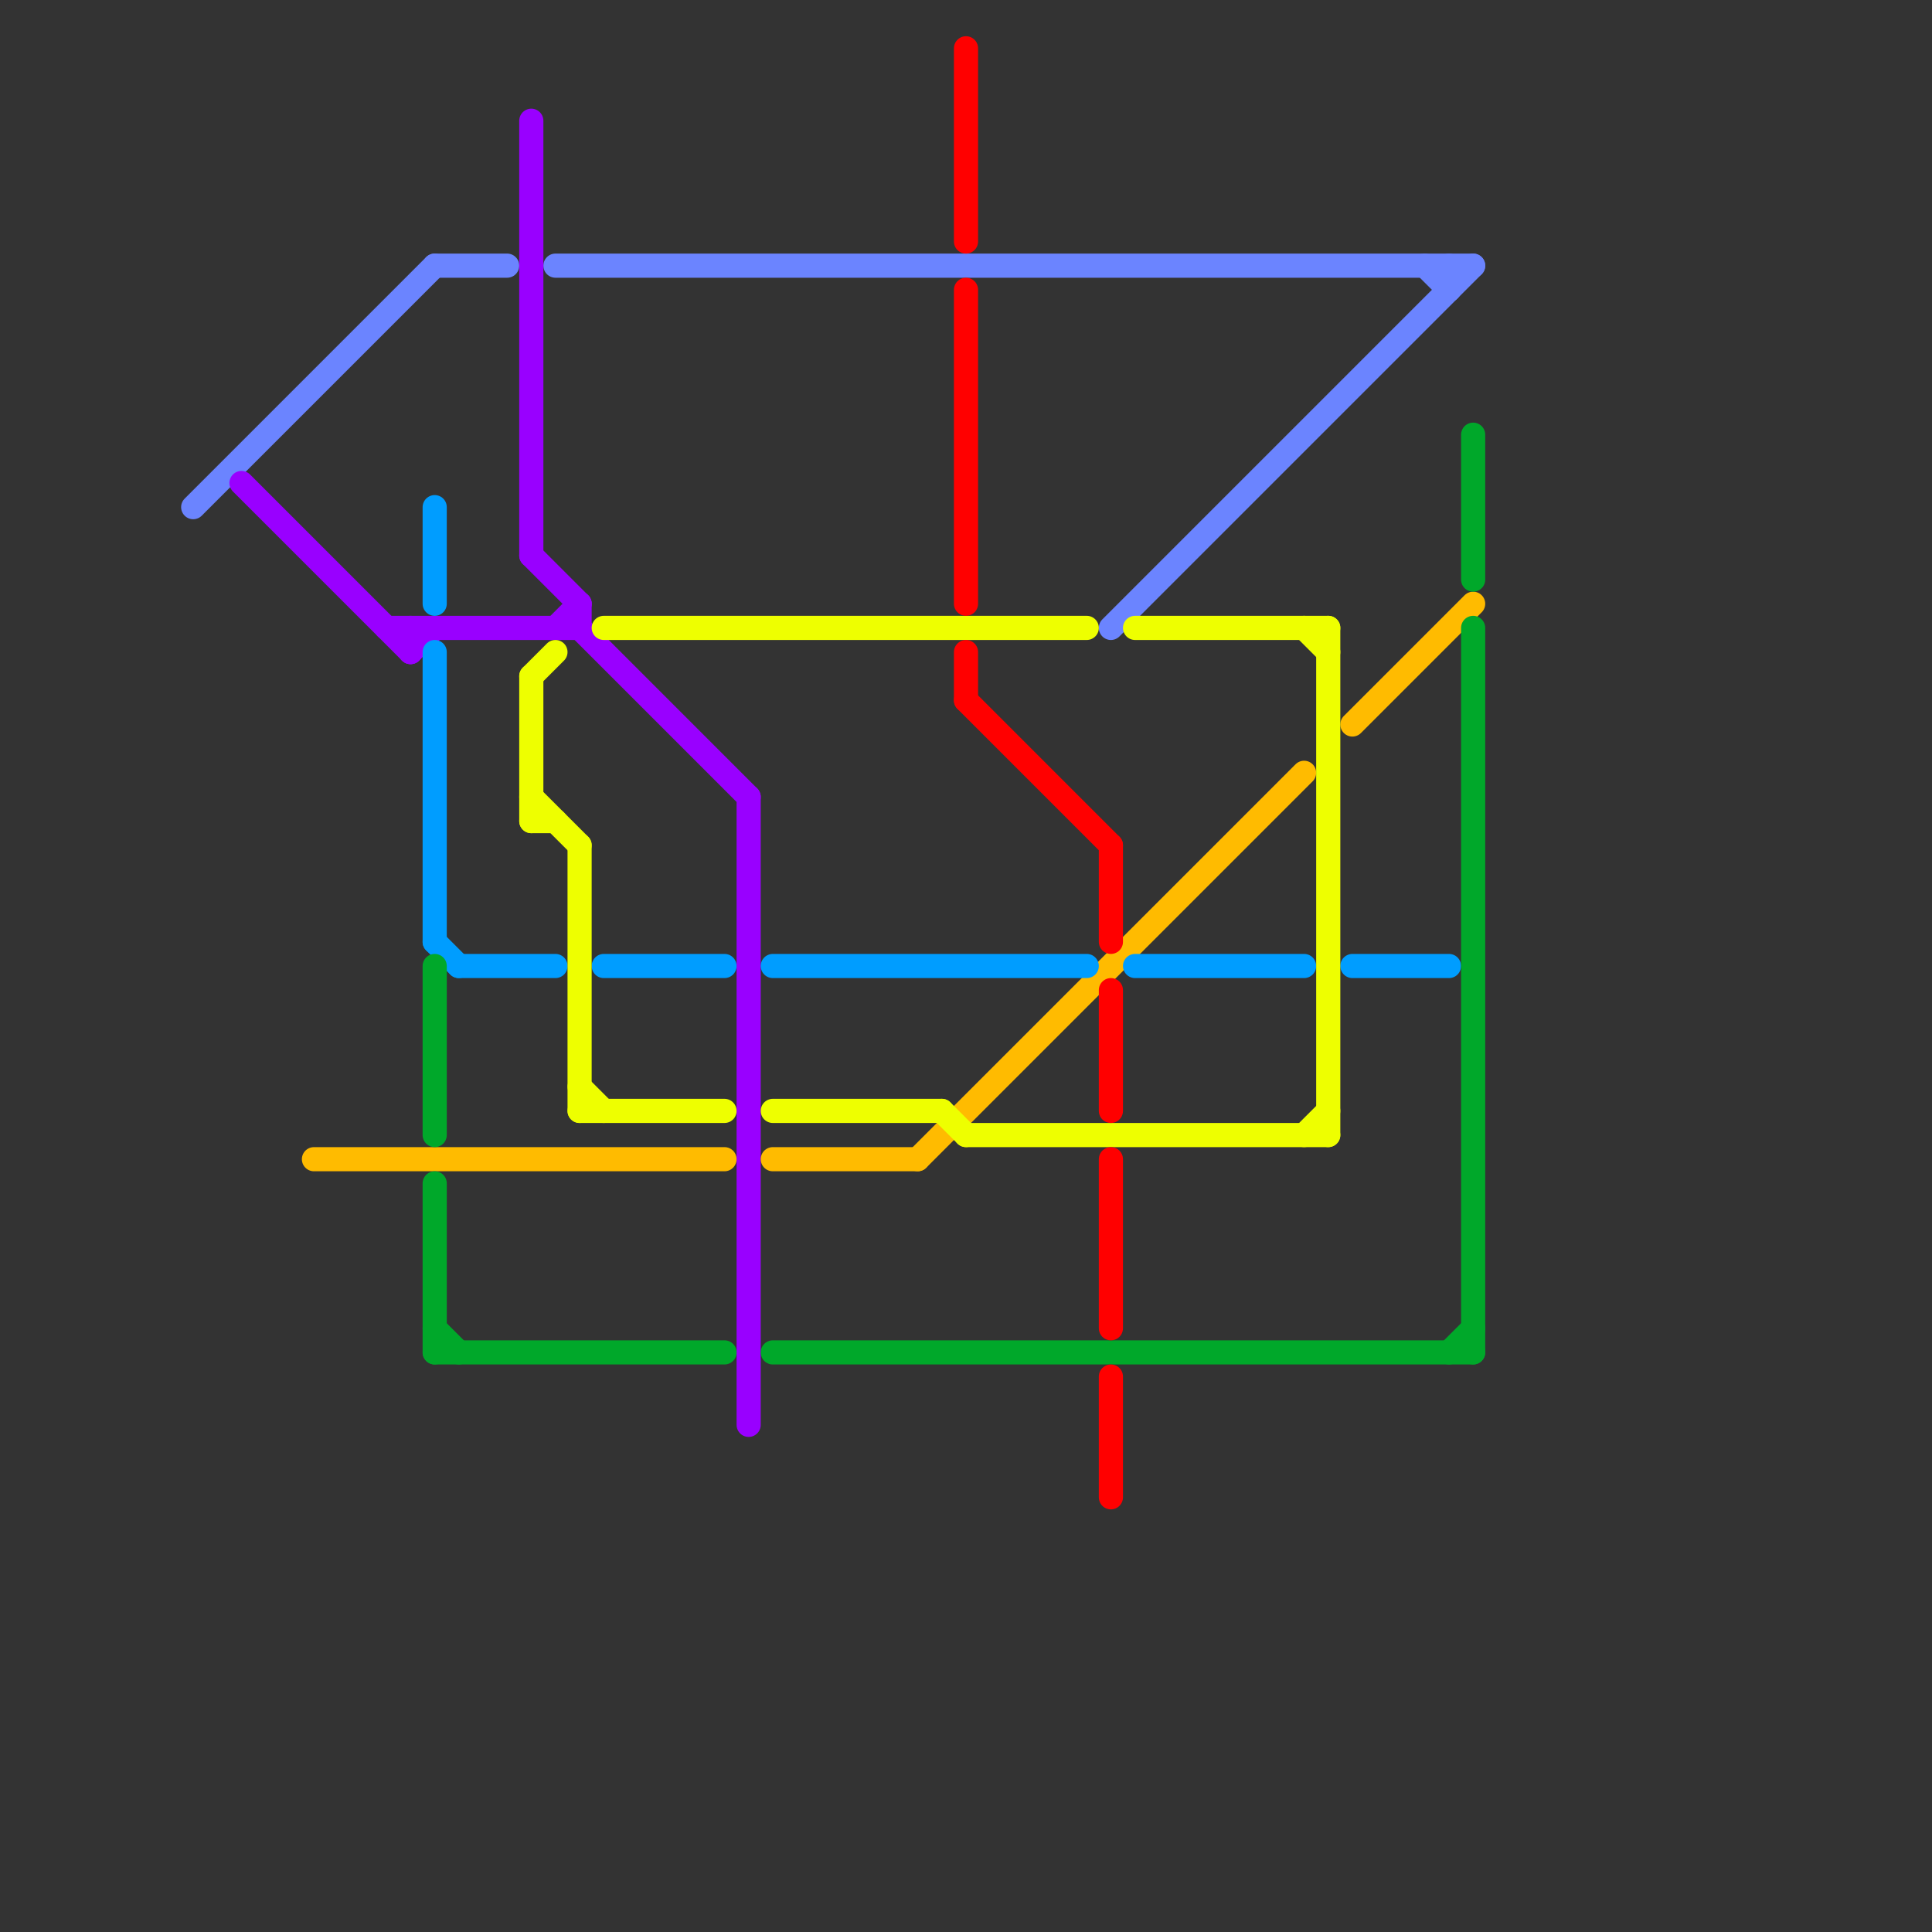 
<svg version="1.1" xmlns="http://www.w3.org/2000/svg" viewBox="0 0 80 80">
<rect x="0" y="0" width="80" height="80" fill="#333333" stroke="none"/>
<style>text { font: 1px Helvetica; font-weight: 600; white-space: pre; dominant-baseline: central; } line { stroke-width: 1; fill: none; stroke-linecap: round; stroke-linejoin: round; } .c0 { stroke: #6b84ff } .c1 { stroke: #9900ff } .c2 { stroke: #ffbb00 } .c3 { stroke: #009dff } .c4 { stroke: #00a82a } .c5 { stroke: #eeff00 } .c6 { stroke: #ff0000 }</style><defs><g id="wm-xf"><circle r="1.2" fill="#000"/><circle r="0.9" fill="#fff"/><circle r="0.6" fill="#000"/><circle r="0.3" fill="#fff"/></g><g id="wm"><circle r="0.6" fill="#000"/><circle r="0.3" fill="#fff"/></g></defs><line class="c0" x1="60" y1="11" x2="60" y2="12"/><line class="c0" x1="23" y1="11" x2="61" y2="11"/><line class="c0" x1="18" y1="11" x2="21" y2="11"/><line class="c0" x1="8" y1="21" x2="18" y2="11"/><line class="c0" x1="59" y1="11" x2="60" y2="12"/><line class="c0" x1="46" y1="26" x2="61" y2="11"/><line class="c1" x1="17" y1="26" x2="17" y2="27"/><line class="c1" x1="22" y1="23" x2="24" y2="25"/><line class="c1" x1="22" y1="5" x2="22" y2="23"/><line class="c1" x1="24" y1="26" x2="31" y2="33"/><line class="c1" x1="10" y1="20" x2="17" y2="27"/><line class="c1" x1="16" y1="26" x2="24" y2="26"/><line class="c1" x1="24" y1="25" x2="24" y2="26"/><line class="c1" x1="17" y1="27" x2="18" y2="26"/><line class="c1" x1="23" y1="26" x2="24" y2="25"/><line class="c1" x1="31" y1="33" x2="31" y2="59"/><line class="c2" x1="56" y1="30" x2="61" y2="25"/><line class="c2" x1="38" y1="48" x2="54" y2="32"/><line class="c2" x1="13" y1="48" x2="30" y2="48"/><line class="c2" x1="32" y1="48" x2="38" y2="48"/><line class="c3" x1="18" y1="39" x2="19" y2="40"/><line class="c3" x1="18" y1="27" x2="18" y2="39"/><line class="c3" x1="47" y1="40" x2="54" y2="40"/><line class="c3" x1="32" y1="40" x2="45" y2="40"/><line class="c3" x1="19" y1="40" x2="23" y2="40"/><line class="c3" x1="56" y1="40" x2="60" y2="40"/><line class="c3" x1="18" y1="21" x2="18" y2="25"/><line class="c3" x1="25" y1="40" x2="30" y2="40"/><line class="c4" x1="60" y1="56" x2="61" y2="55"/><line class="c4" x1="18" y1="55" x2="19" y2="56"/><line class="c4" x1="61" y1="18" x2="61" y2="24"/><line class="c4" x1="32" y1="56" x2="61" y2="56"/><line class="c4" x1="18" y1="56" x2="30" y2="56"/><line class="c4" x1="61" y1="26" x2="61" y2="56"/><line class="c4" x1="18" y1="40" x2="18" y2="47"/><line class="c4" x1="18" y1="49" x2="18" y2="56"/><line class="c5" x1="40" y1="47" x2="55" y2="47"/><line class="c5" x1="22" y1="28" x2="22" y2="34"/><line class="c5" x1="32" y1="46" x2="39" y2="46"/><line class="c5" x1="55" y1="26" x2="55" y2="47"/><line class="c5" x1="39" y1="46" x2="40" y2="47"/><line class="c5" x1="54" y1="47" x2="55" y2="46"/><line class="c5" x1="24" y1="35" x2="24" y2="46"/><line class="c5" x1="47" y1="26" x2="55" y2="26"/><line class="c5" x1="25" y1="26" x2="45" y2="26"/><line class="c5" x1="22" y1="28" x2="23" y2="27"/><line class="c5" x1="24" y1="45" x2="25" y2="46"/><line class="c5" x1="24" y1="46" x2="30" y2="46"/><line class="c5" x1="22" y1="33" x2="24" y2="35"/><line class="c5" x1="22" y1="34" x2="23" y2="34"/><line class="c5" x1="54" y1="26" x2="55" y2="27"/><line class="c6" x1="40" y1="12" x2="40" y2="25"/><line class="c6" x1="46" y1="41" x2="46" y2="46"/><line class="c6" x1="40" y1="29" x2="46" y2="35"/><line class="c6" x1="46" y1="57" x2="46" y2="62"/><line class="c6" x1="40" y1="27" x2="40" y2="29"/><line class="c6" x1="40" y1="2" x2="40" y2="10"/><line class="c6" x1="46" y1="35" x2="46" y2="39"/><line class="c6" x1="46" y1="48" x2="46" y2="55"/>
</svg>
